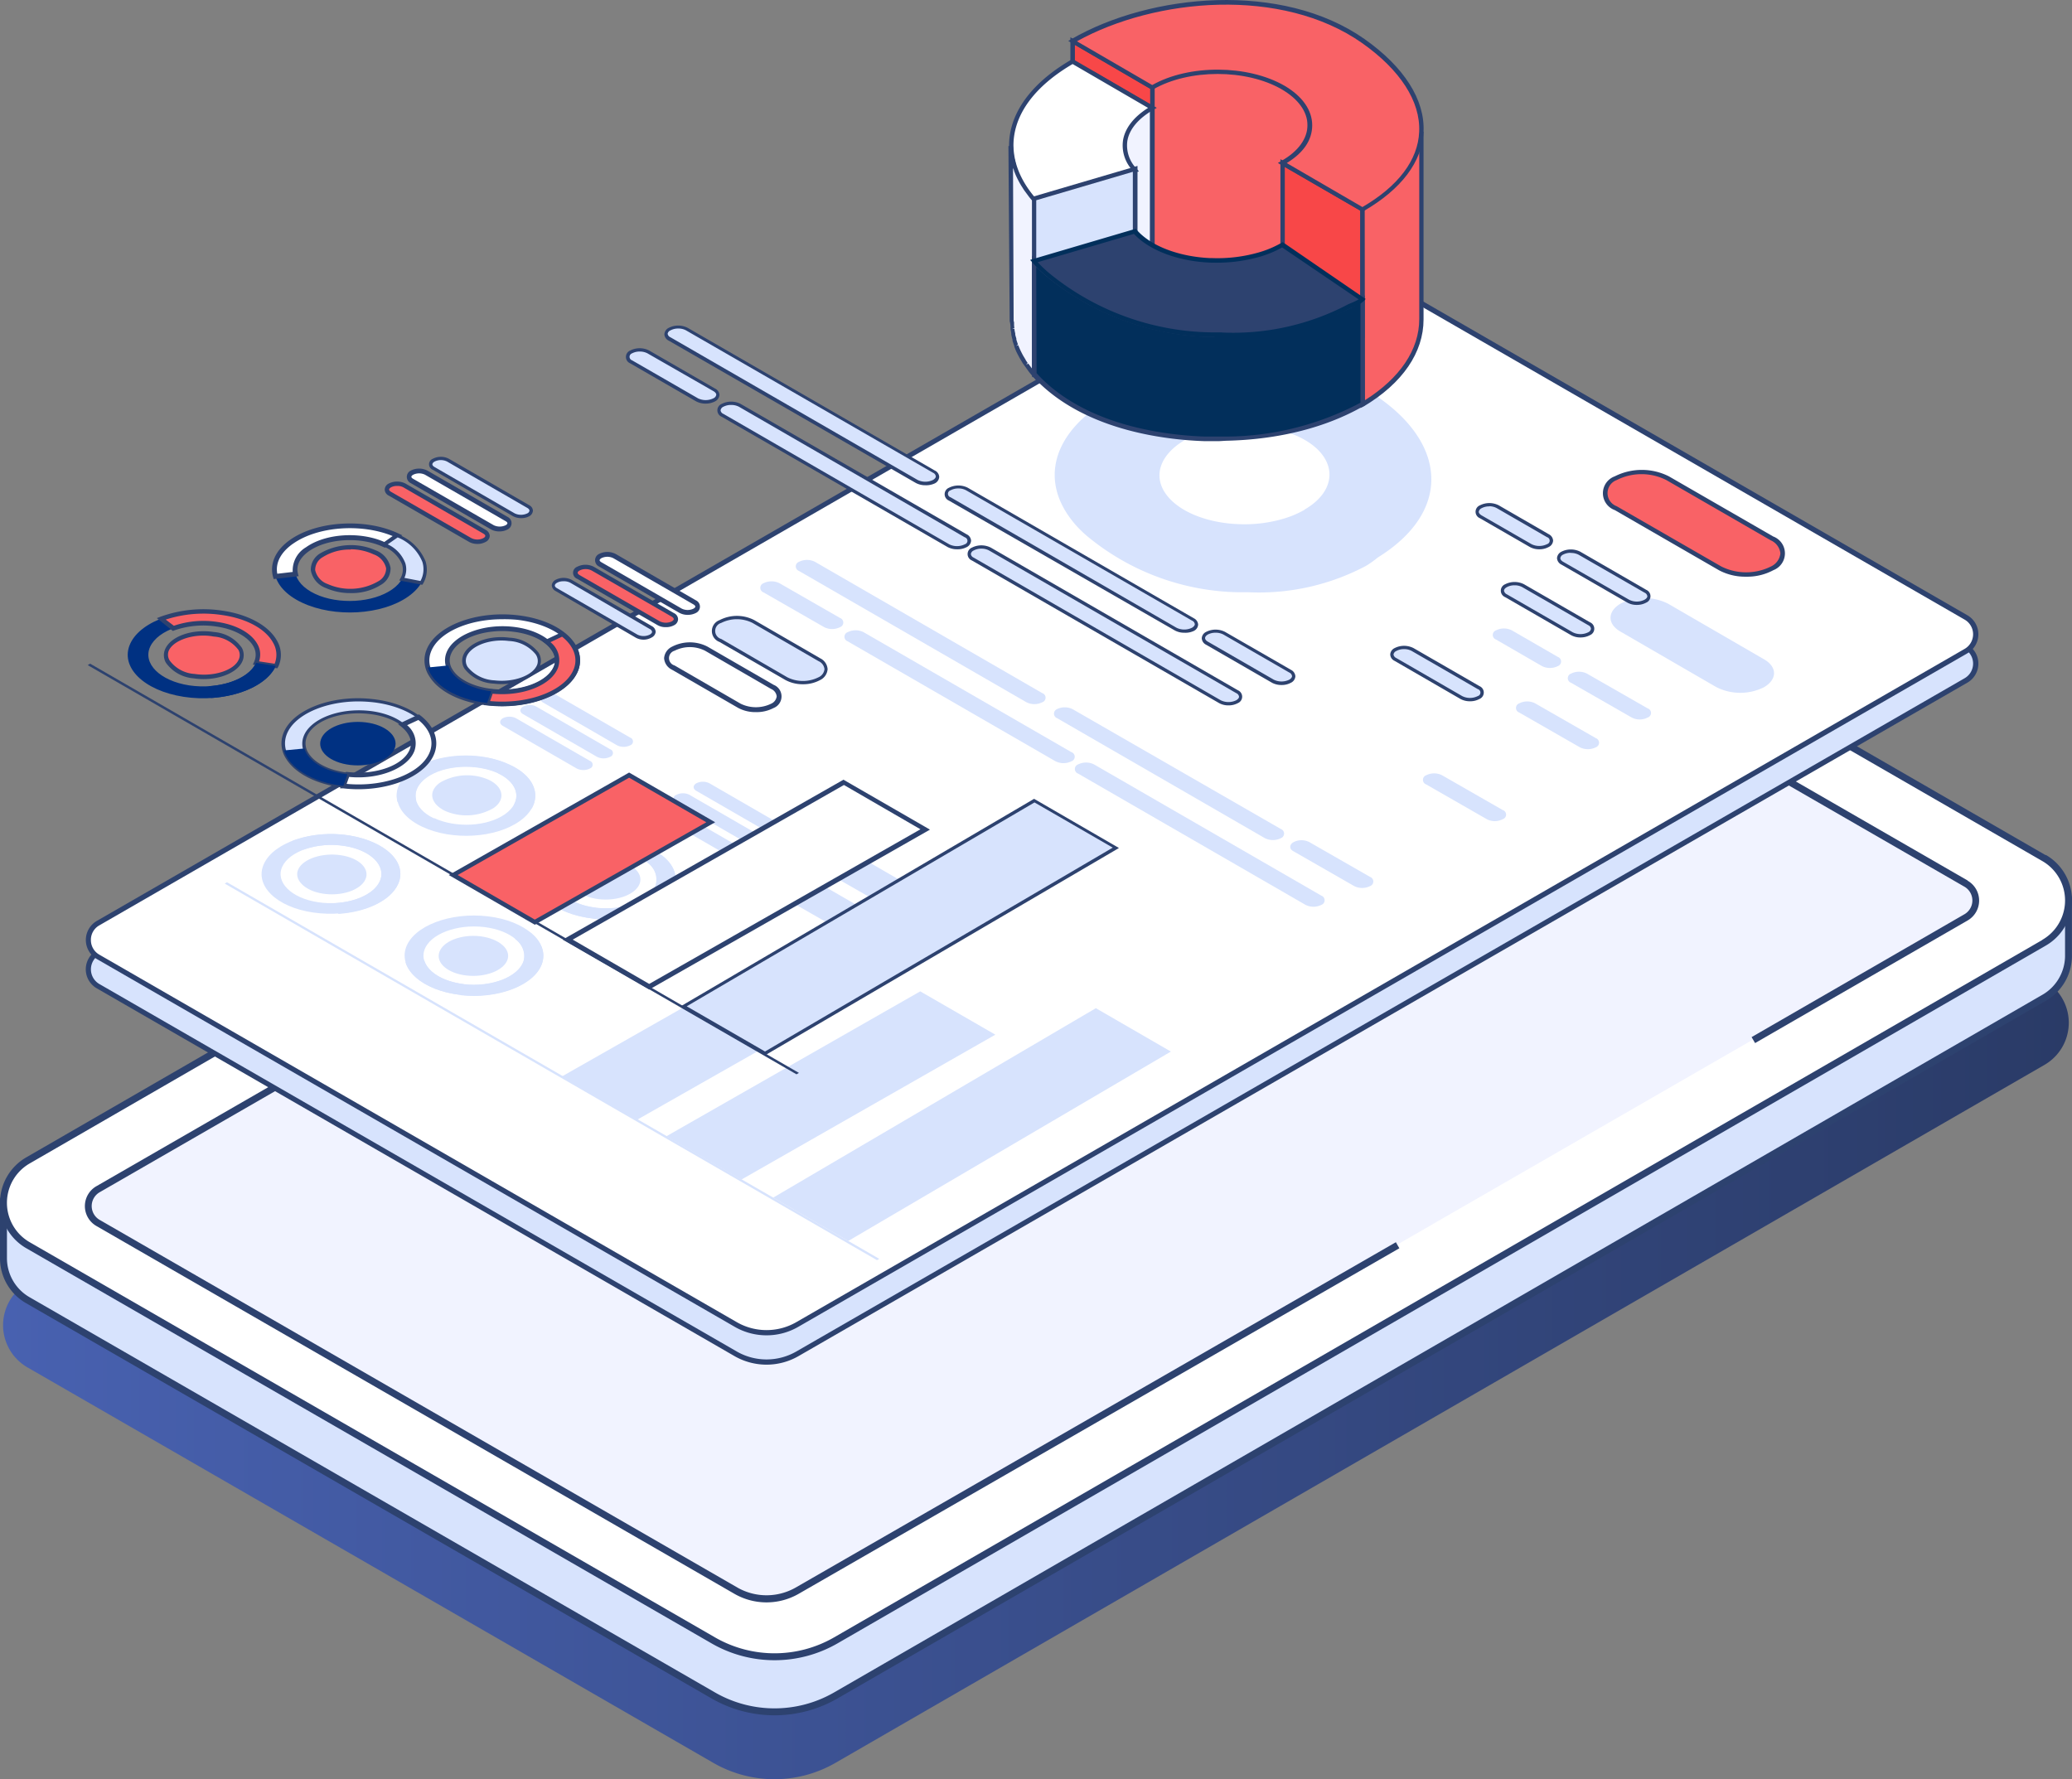 <?xml version="1.0" encoding="UTF-8"?> <svg xmlns="http://www.w3.org/2000/svg" xmlns:xlink="http://www.w3.org/1999/xlink" viewBox="0 0 297.93 255.89"><rect x="0" y="0" width="297.93" height="255.89" fill="#808080" stroke="none"/><defs><style>.cls-1{fill:url(#Безымянный_градиент_3);}.cls-2{fill:#d7e3fd;}.cls-3{fill:#2d426f;}.cls-4{fill:#fff;}.cls-5{fill:#f1f3ff;}.cls-6{fill:#f96266;}.cls-7{fill:#003182;}.cls-8{fill:url(#Безымянный_градиент_5);}.cls-9{fill:#f84748;}.cls-10{fill:#022f5b;}</style><linearGradient id="Безымянный_градиент_3" x1="-1770.82" y1="168.85" x2="-1473.89" y2="168.85" gradientTransform="matrix(-1, 0, 0, 1, -1473.39, 0)" gradientUnits="userSpaceOnUse"><stop offset="0" stop-color="#2a3b67"></stop><stop offset="1" stop-color="#4861b0"></stop></linearGradient><linearGradient id="Безымянный_градиент_5" x1="-1750.35" y1="46.39" x2="-1750.35" y2="46.39" gradientTransform="matrix(-1, 0, 0, 1, -1561.57, 0)" gradientUnits="userSpaceOnUse"><stop offset="0" stop-color="#00ffc5"></stop><stop offset="1" stop-color="#00aeec"></stop></linearGradient></defs><g id="Слой_2" data-name="Слой 2"><g id="Layer_1" data-name="Layer 1"><path class="cls-1" d="M293.91,141,195.35,84.16a17.62,17.62,0,0,0-17.6,0L4,184.5a7,7,0,0,0,0,12.19l98.55,56.84a17.57,17.57,0,0,0,17.6,0L293.91,153.19A7,7,0,0,0,293.91,141Z"></path><path class="cls-2" d="M293.91,131.32,195.35,74.48a17.57,17.57,0,0,0-17.6,0L4,174.82l0,0L.5,172.55v8.35A7,7,0,0,0,4,187l98.55,56.84a17.57,17.57,0,0,0,17.6,0L293.91,143.51a7,7,0,0,0,3.52-5.91v-8.44l-3.38,2.26Z"></path><path class="cls-3" d="M297.66,128.72a.49.49,0,0,0-.51,0L294,130.82,195.6,74.05a18.12,18.12,0,0,0-18.1,0L4,174.26.77,172.13a.5.5,0,0,0-.77.42v8.34a7.44,7.44,0,0,0,3.77,6.55l98.55,56.84a18.13,18.13,0,0,0,18.1,0L294.16,143.94a7.45,7.45,0,0,0,3.76-6.34v-8.44A.51.51,0,0,0,297.66,128.72ZM3.73,174.41Zm293.2-36.82a6.51,6.51,0,0,1-3.27,5.49L119.92,243.42a17.15,17.15,0,0,1-17.1,0L4.27,186.58A6.48,6.48,0,0,1,1,180.9v-7.42l2.7,1.78a.61.61,0,0,0,.57,0L178,74.91a17.17,17.17,0,0,1,17.1,0l98.59,56.87.1.06a.5.5,0,0,0,.54,0l2.6-1.74Z"></path><path class="cls-4" d="M293.91,123.4,195.35,66.56a17.57,17.57,0,0,0-17.6,0L4,166.9a7,7,0,0,0,0,12.19l98.55,56.84a17.57,17.57,0,0,0,17.6,0L293.91,135.59A7,7,0,0,0,293.91,123.4Z"></path><path class="cls-5" d="M282.68,127.08,191,74.18a8.79,8.79,0,0,0-8.8,0L14.1,171a2.81,2.81,0,0,0,0,4.85l91.72,52.89a8.79,8.79,0,0,0,8.8,0l168.06-96.87A2.79,2.79,0,0,0,282.68,127.08Z"></path><path class="cls-3" d="M282.93,126.64,191.2,73.75a9.44,9.44,0,0,0-9.29,0L13.85,170.61a3.3,3.3,0,0,0,0,5.71l91.72,52.89a9.27,9.27,0,0,0,9.3,0l86.34-49.68-.5-.87-86.34,49.69a8.46,8.46,0,0,1-8.3,0L14.35,175.46a2.3,2.3,0,0,1,0-4L182.4,74.61a8.46,8.46,0,0,1,8.3,0l91.73,52.9a2.29,2.29,0,0,1,0,4l-30.57,17.65.5.86,30.57-17.64a3.3,3.3,0,0,0,0-5.71Z"></path><path class="cls-3" d="M294.16,123,195.6,66.13a18.12,18.12,0,0,0-18.1,0L3.77,166.46a7.54,7.54,0,0,0,0,13.06l98.55,56.84a18.13,18.13,0,0,0,18.1,0L294.16,136a7.53,7.53,0,0,0,0-13.05Zm-.5,12.19L119.92,235.5a17.15,17.15,0,0,1-17.1,0L4.27,178.66a6.54,6.54,0,0,1,0-11.33L178,67a17.17,17.17,0,0,1,17.1,0l98.56,56.84a6.54,6.54,0,0,1,0,11.33Z"></path><path class="cls-2" d="M282.68,93,191,40.13a8.79,8.79,0,0,0-8.8,0L14.1,137a2.81,2.81,0,0,0,0,4.85l91.72,52.89a8.79,8.79,0,0,0,8.8,0L282.68,97.86A2.8,2.8,0,0,0,282.68,93Z"></path><path class="cls-3" d="M110.22,196.27a9.25,9.25,0,0,1-4.59-1.22l-91.71-52.9a3.16,3.16,0,0,1,0-5.48L182,39.81a9.31,9.31,0,0,1,9.17,0l91.72,52.9a3.16,3.16,0,0,1,0,5.47L114.8,195.05A9.21,9.21,0,0,1,110.22,196.27Zm76.33-157a8.43,8.43,0,0,0-4.21,1.13L14.28,137.31a2.44,2.44,0,0,0,0,4.21L106,194.41a8.58,8.58,0,0,0,8.44,0L282.5,97.54a2.43,2.43,0,0,0,0-4.2l-91.73-52.9A8.44,8.44,0,0,0,186.55,39.31Z"></path><path class="cls-4" d="M282.68,88.8,191,35.91a8.79,8.79,0,0,0-8.8,0l-168,96.86a2.8,2.8,0,0,0,0,4.84l91.72,52.9a8.79,8.79,0,0,0,8.8,0L282.68,93.64A2.8,2.8,0,0,0,282.68,88.8Z"></path><path class="cls-3" d="M110.22,192.05a9.13,9.13,0,0,1-4.59-1.23L13.92,137.93a3.17,3.17,0,0,1,0-5.48L182,35.59a9.31,9.31,0,0,1,9.17,0l91.72,52.9a3.16,3.16,0,0,1,0,5.47L114.8,190.82A9.09,9.09,0,0,1,110.22,192.05Zm76.33-157a8.43,8.43,0,0,0-4.21,1.13L14.28,133.09a2.38,2.38,0,0,0-1.21,2.1,2.41,2.41,0,0,0,1.21,2.11L106,190.19a8.58,8.58,0,0,0,8.44,0L282.5,93.32a2.43,2.43,0,0,0,0-4.2l-91.73-52.9A8.44,8.44,0,0,0,186.55,35.09Z"></path><path class="cls-2" d="M152,103.29l29.88,17.26a2.56,2.56,0,0,0,2.29,0,.7.7,0,0,0,0-1.32L154.24,102a2.54,2.54,0,0,0-2.28,0A.7.7,0,0,0,152,103.29Z"></path><path class="cls-2" d="M121.89,92.24l29.88,17.25a2.56,2.56,0,0,0,2.29,0,.69.69,0,0,0,0-1.31L124.17,90.92a2.54,2.54,0,0,0-2.28,0A.7.7,0,0,0,121.89,92.24Z"></path><path class="cls-2" d="M197,126.12l-8.72-5a2.48,2.48,0,0,0-2.28,0c-.64.36-.64,1,0,1.32l8.72,5a2.54,2.54,0,0,0,2.28,0A.7.7,0,0,0,197,126.12Z"></path><path class="cls-2" d="M120.79,88.88l-8.71-5a2.56,2.56,0,0,0-2.29,0,.7.7,0,0,0,0,1.32l8.72,5a2.54,2.54,0,0,0,2.28,0A.7.7,0,0,0,120.79,88.88Z"></path><path class="cls-2" d="M149.87,99.69,117.18,80.8a2.56,2.56,0,0,0-2.29,0,.7.7,0,0,0,0,1.32L147.59,101a2.54,2.54,0,0,0,2.28,0A.69.69,0,0,0,149.87,99.69Z"></path><path class="cls-2" d="M190,128.82l-32.69-18.88a2.56,2.56,0,0,0-2.29,0,.7.7,0,0,0,0,1.32l32.7,18.88a2.54,2.54,0,0,0,2.28,0A.7.7,0,0,0,190,128.82Z"></path><path class="cls-2" d="M246.8,98.83l-13.81-8c-1.88-1.09-1.89-2.86,0-4a7.63,7.63,0,0,1,6.87,0l13.8,8c1.9,1.1,1.9,2.87,0,4A7.63,7.63,0,0,1,246.8,98.83Z"></path><path class="cls-2" d="M118.55,132.47l-8.74-5a1.33,1.33,0,0,1,0-2.51,4.85,4.85,0,0,1,4.36,0l8.74,5.05a1.33,1.33,0,0,1,0,2.51A4.85,4.85,0,0,1,118.55,132.47Z"></path><polygon class="cls-2" points="32.31 127.08 126.1 181.24 126.43 181.05 32.64 126.89 32.31 127.08"></polygon><path class="cls-2" d="M124.79,128.88l-8.75-5a1.32,1.32,0,0,1,0-2.51,4.8,4.8,0,0,1,4.35,0l8.74,5.06a1.33,1.33,0,0,1,0,2.51A4.78,4.78,0,0,1,124.79,128.88Z"></path><polygon class="cls-2" points="111.17 172.25 121.97 178.48 168.36 151.24 157.57 145 111.17 172.25"></polygon><polygon class="cls-2" points="95.82 163.42 106.61 169.65 143.12 148.81 132.32 142.58 95.82 163.42"></polygon><polygon class="cls-2" points="80.69 154.88 91.48 161.12 114.76 147.89 103.96 141.65 80.69 154.88"></polygon><path class="cls-2" d="M159.77,57.21c-8.52,4.92-10.52,12.09-5.1,18.29h0a16.47,16.47,0,0,0,2.13,2,35.06,35.06,0,0,0,21.27,7.68h.16c.43,0,.87,0,1.31,0a32.8,32.8,0,0,0,16.87-3.79,13.79,13.79,0,0,0,1.7-1.21c10.35-6.4,10.14-16,.13-23-10.68-7.52-27.81-6.15-38.47,0Zm27.79,16.12a14.09,14.09,0,0,1-3.1,1.3,19.84,19.84,0,0,1-6.23.76v0c-4.2-.13-8.16-1.52-10.2-3.85h0c-2.42-2.77-1.41-6.06,2.36-8.27,4.8-2.73,12.49-2.72,17.22,0s4.74,7.25,0,10Z"></path><path class="cls-2" d="M70.27,112.15a7.74,7.74,0,0,0-7,.41c-1.74,1.23-1.42,3,.71,4.06a7.71,7.71,0,0,0,7-.41C72.72,115,72.4,113.16,70.27,112.15Z"></path><path class="cls-2" d="M73.31,110c-4.25-2-10.55-1.65-14,.82s-2.86,6.08,1.41,8.09,10.54,1.65,14-.81S77.57,112,73.31,110Zm-10.91,7.7c-3.09-1.46-3.55-4.11-1-5.9s7.11-2,10.2-.59,3.56,4.11,1,5.9S65.5,119.11,62.4,117.65Z"></path><path class="cls-2" d="M59.28,110.77c-1.89,1.33-2.56,3-2.12,4.58l2.67-.32c-.29-1.14.21-2.32,1.56-3.28,2.52-1.78,7.11-2,10.2-.59L73.31,110C69.06,107.93,62.76,108.3,59.28,110.77Z"></path><path class="cls-2" d="M73.31,110l-1.72,1.21c2.39,1.13,3.21,3,2.29,4.56l2.59.49C77.73,114,76.6,111.5,73.31,110Z"></path><path class="cls-2" d="M88.1,123.67c-2.69-.32-5.33.68-5.89,2.25s1.19,3.08,3.88,3.4,5.33-.69,5.89-2.24S90.8,124,88.1,123.67Z"></path><path class="cls-2" d="M89.18,120.81c-5.39-.64-10.67,1.37-11.77,4.48s2.37,6.16,7.76,6.8,10.67-1.37,11.78-4.48S94.56,121.44,89.18,120.81Zm-3.47,9.74c-3.91-.46-6.45-2.68-5.65-4.94s4.66-3.73,8.58-3.26,6.45,2.68,5.65,4.94S89.63,131,85.71,130.55Z"></path><path class="cls-2" d="M95.13,123,93,124a3,3,0,0,1,1.27,3.32c-.82,2.26-4.66,3.72-8.58,3.26l-.54,1.54c5.39.64,10.67-1.37,11.78-4.48C97.54,125.92,96.8,124.25,95.13,123Z"></path><path class="cls-2" d="M80,127.13l-2.7.26c.65,2.28,3.68,4.21,7.84,4.7l.54-1.54C82.69,130.19,80.5,128.79,80,127.13Z"></path><path class="cls-2" d="M69.07,134.66c-2.69-.32-5.33.68-5.89,2.25s1.19,3.08,3.88,3.39,5.33-.69,5.9-2.24S71.76,135,69.07,134.66Z"></path><path class="cls-2" d="M70.15,131.79c-5.39-.64-10.68,1.37-11.77,4.48s2.38,6.17,7.77,6.81,10.66-1.38,11.77-4.48S75.53,132.42,70.15,131.79Zm-3.47,9.75c-3.91-.47-6.45-2.69-5.64-4.95s4.65-3.72,8.57-3.26,6.46,2.69,5.65,4.95S70.61,142,66.68,141.54Z"></path><path class="cls-2" d="M76.11,134,74,135a3,3,0,0,1,1.26,3.32c-.81,2.25-4.65,3.72-8.58,3.26l-.53,1.54c5.38.64,10.66-1.38,11.77-4.48C78.52,136.91,77.77,135.24,76.11,134Z"></path><path class="cls-2" d="M61,138.12l-2.7.26c.66,2.27,3.69,4.21,7.86,4.7l.53-1.54C63.66,141.18,61.48,139.77,61,138.12Z"></path><path class="cls-2" d="M49,123c-2.66-.4-5.39.52-6.1,2s.87,3.12,3.54,3.53,5.4-.51,6.1-2.05S51.63,123.38,49,123Z"></path><path class="cls-2" d="M50.16,120.15c-5.32-.82-10.79,1-12.21,4.09s1.77,6.23,7.08,7,10.79-1,12.2-4.09S55.48,121,50.16,120.15Zm-4.43,9.61c-3.87-.59-6.17-2.9-5.14-5.12s5-3.56,8.87-3,6.17,2.89,5.14,5.12S49.59,130.35,45.73,129.76Z"></path><path class="cls-2" d="M50.16,120.15a16.31,16.31,0,0,0-8.11.78l1.6,1.27a11.83,11.83,0,0,1,5.81-.53c3.86.58,6.17,2.89,5.14,5.12l2.63.4C58.65,124.13,55.48,121,50.16,120.15Z"></path><path class="cls-2" d="M54.6,126.79c-.78,1.72-3.34,2.9-6.24,3.09l.29,1.56c4-.26,7.48-1.88,8.58-4.25Z"></path><path class="cls-2" d="M88.72,107.19,78.1,101.05c-.53-.3-.52-.78,0-1.09a2.06,2.06,0,0,1,1.9,0l10.62,6.13a.58.58,0,0,1,0,1.1A2.12,2.12,0,0,1,88.72,107.19Z"></path><path class="cls-2" d="M85.84,108.85l-10.63-6.14c-.52-.3-.51-.79,0-1.09a2.09,2.09,0,0,1,1.9,0l10.62,6.14a.57.57,0,0,1,0,1.09A2.12,2.12,0,0,1,85.84,108.85Z"></path><path class="cls-2" d="M82.93,110.53,72.3,104.4c-.52-.31-.51-.79,0-1.1a2.12,2.12,0,0,1,1.9,0l10.62,6.13a.58.58,0,0,1,0,1.1A2.12,2.12,0,0,1,82.93,110.53Z"></path><path class="cls-2" d="M110.75,119.88l-10.63-6.14c-.51-.29-.51-.78,0-1.08a2.09,2.09,0,0,1,1.9,0l10.62,6.14a.58.58,0,0,1,0,1.1A2.09,2.09,0,0,1,110.75,119.88Z"></path><path class="cls-2" d="M107.87,121.54l-10.62-6.13a.57.57,0,0,1,0-1.09,2.09,2.09,0,0,1,1.9,0l10.62,6.14a.58.58,0,0,1,0,1.1A2.09,2.09,0,0,1,107.87,121.54Z"></path><path class="cls-2" d="M105,123.23l-10.63-6.14a.58.58,0,0,1,0-1.09,2.15,2.15,0,0,1,1.9,0l10.62,6.14a.58.58,0,0,1,0,1.1A2.12,2.12,0,0,1,105,123.23Z"></path><path class="cls-2" d="M236.91,101.88l-8.73-5a2.54,2.54,0,0,0-2.28,0,.7.7,0,0,0,0,1.32l8.73,5a2.48,2.48,0,0,0,2.28,0A.69.69,0,0,0,236.91,101.88Z"></path><path class="cls-2" d="M224,94.48l-6.61-3.82a2.54,2.54,0,0,0-2.28,0,.7.7,0,0,0,0,1.32l6.61,3.82a2.54,2.54,0,0,0,2.28,0A.7.7,0,0,0,224,94.48Z"></path><path class="cls-2" d="M229.46,106.16l-8.72-5a2.5,2.5,0,0,0-2.29,0,.7.7,0,0,0,0,1.32l8.72,5a2.56,2.56,0,0,0,2.29,0A.7.7,0,0,0,229.46,106.16Z"></path><path class="cls-2" d="M216.07,116.5l-8.72-5a2.54,2.54,0,0,0-2.28,0,.7.7,0,0,0,0,1.32l8.72,5a2.48,2.48,0,0,0,2.28,0A.69.69,0,0,0,216.07,116.5Z"></path><path class="cls-2" d="M136.57,71.74,169,90.49a2.71,2.71,0,0,0,2.48,0,.75.75,0,0,0,0-1.42L139,70.31a2.75,2.75,0,0,0-2.47,0A.75.75,0,0,0,136.57,71.74Z"></path><path class="cls-3" d="M170.28,91a2.77,2.77,0,0,1-1.36-.33L136.45,72a1,1,0,0,1,0-1.85,3,3,0,0,1,2.71,0l32.48,18.76a1.11,1.11,0,0,1,.64.91,1.09,1.09,0,0,1-.64.93A2.77,2.77,0,0,1,170.28,91ZM137.8,70.25a2.29,2.29,0,0,0-1.12.27.52.52,0,0,0,0,1h0l32.48,18.76a2.52,2.52,0,0,0,2.24,0c.25-.15.4-.33.4-.51a.66.66,0,0,0-.4-.51L138.92,70.52A2.26,2.26,0,0,0,137.8,70.25Z"></path><path class="cls-2" d="M103.89,59.73l32.47,18.75a2.73,2.73,0,0,0,2.49,0,.76.76,0,0,0,0-1.43L106.37,58.3a2.71,2.71,0,0,0-2.48,0A.75.75,0,0,0,103.89,59.73Z"></path><path class="cls-3" d="M137.6,79a2.82,2.82,0,0,1-1.36-.33L103.77,59.94a1,1,0,0,1,0-1.85,3,3,0,0,1,2.72,0L139,76.85a1.08,1.08,0,0,1,.63.91,1.1,1.1,0,0,1-.63.93A2.83,2.83,0,0,1,137.6,79ZM105.13,58.24a2.37,2.37,0,0,0-1.12.26.67.67,0,0,0-.4.52.64.64,0,0,0,.4.5h0l32.47,18.76a2.51,2.51,0,0,0,2.25,0,.52.52,0,0,0,0-1L106.25,58.5A2.4,2.4,0,0,0,105.13,58.24Z"></path><path class="cls-2" d="M185.51,96.55,176,91.09a2.71,2.71,0,0,0-2.48,0c-.69.39-.69,1,0,1.43L183,98a2.77,2.77,0,0,0,2.48,0A.76.76,0,0,0,185.51,96.55Z"></path><path class="cls-3" d="M184.27,98.52a2.87,2.87,0,0,1-1.36-.32l-9.48-5.47a1.1,1.1,0,0,1-.63-.93,1.08,1.08,0,0,1,.63-.92,3,3,0,0,1,2.72,0l9.48,5.46a1.12,1.12,0,0,1,.63.93,1.1,1.1,0,0,1-.63.92A2.77,2.77,0,0,1,184.27,98.52ZM174.79,91a2.34,2.34,0,0,0-1.12.26c-.25.15-.39.33-.39.51s.14.37.39.51l9.48,5.47a2.52,2.52,0,0,0,2.24,0c.25-.15.39-.33.39-.51a.65.65,0,0,0-.39-.51l-9.48-5.47A2.34,2.34,0,0,0,174.79,91Z"></path><path class="cls-2" d="M102.69,56.08l-9.47-5.46a2.71,2.71,0,0,0-2.48,0c-.69.4-.69,1,0,1.43l9.48,5.47a2.75,2.75,0,0,0,2.47,0A.76.76,0,0,0,102.69,56.08Z"></path><path class="cls-3" d="M101.46,58.05a2.87,2.87,0,0,1-1.36-.32l-9.48-5.47a1,1,0,0,1,0-1.85,3,3,0,0,1,2.72,0l9.47,5.47a1.09,1.09,0,0,1,.64.92,1.14,1.14,0,0,1-.64.93A2.83,2.83,0,0,1,101.46,58.05ZM92,50.56a2.34,2.34,0,0,0-1.12.26.53.53,0,0,0,0,1l9.47,5.46a2.52,2.52,0,0,0,2.24,0,.66.66,0,0,0,.4-.51c0-.18-.15-.36-.4-.51L93.1,50.82A2.34,2.34,0,0,0,92,50.56Z"></path><path class="cls-2" d="M134.29,67.83,98.76,47.31a2.77,2.77,0,0,0-2.48,0,.76.76,0,0,0,0,1.43l35.54,20.52a2.75,2.75,0,0,0,2.47,0C135,68.86,135,68.21,134.29,67.83Z"></path><path class="cls-3" d="M133.05,69.79a2.86,2.86,0,0,1-1.35-.32L96.17,49a1.09,1.09,0,0,1-.64-.92,1.1,1.1,0,0,1,.63-.93,3,3,0,0,1,2.72,0l35.53,20.52a1.08,1.08,0,0,1,.64.91,1.12,1.12,0,0,1-.63.94A2.94,2.94,0,0,1,133.05,69.79ZM97.53,47.25a2.3,2.3,0,0,0-1.13.27A.65.65,0,0,0,96,48a.64.64,0,0,0,.39.5l35.54,20.52a2.52,2.52,0,0,0,2.24,0c.25-.15.39-.33.39-.51a.65.65,0,0,0-.39-.51h0L98.65,47.52A2.29,2.29,0,0,0,97.53,47.25Z"></path><path class="cls-2" d="M177.88,99.48,142.35,79a2.71,2.71,0,0,0-2.48,0,.76.76,0,0,0,0,1.43l35.53,20.52a2.77,2.77,0,0,0,2.48,0A.76.76,0,0,0,177.88,99.48Z"></path><path class="cls-3" d="M176.64,101.45a2.73,2.73,0,0,1-1.35-.33L139.75,80.61a1,1,0,0,1,0-1.85,3,3,0,0,1,2.72,0L178,99.28a1,1,0,0,1,0,1.84A2.77,2.77,0,0,1,176.64,101.45ZM141.11,78.91a2.29,2.29,0,0,0-1.12.27.65.65,0,0,0-.39.51.64.64,0,0,0,.39.5l35.53,20.52a2.52,2.52,0,0,0,2.24,0c.25-.15.4-.33.4-.51a.66.66,0,0,0-.4-.51h0L142.23,79.18A2.26,2.26,0,0,0,141.11,78.91Z"></path><path class="cls-6" d="M247.34,81.75l-15-8.66c-2.05-1.19-2.06-3.12,0-4.31a8.31,8.31,0,0,1,7.48,0l15,8.66c2.06,1.19,2.06,3.12,0,4.32A8.32,8.32,0,0,1,247.34,81.75Z"></path><path class="cls-3" d="M251.08,82.94a8,8,0,0,1-3.9-.92h0l-15-8.66a2.58,2.58,0,0,1,0-4.85,8.65,8.65,0,0,1,7.79,0l15,8.65A2.59,2.59,0,0,1,255,82,7.93,7.93,0,0,1,251.08,82.94Zm-3.58-1.47a8,8,0,0,0,7.15,0A2.35,2.35,0,0,0,256,79.58a2.31,2.31,0,0,0-1.39-1.87l-15-8.66a7.92,7.92,0,0,0-7.16,0,2,2,0,0,0,0,3.75Z"></path><path class="cls-4" d="M106.32,101.52,96.82,96c-1.3-.75-1.31-2,0-2.72a5.22,5.22,0,0,1,4.73,0l9.5,5.49c1.31.75,1.31,2,0,2.74A5.32,5.32,0,0,1,106.32,101.52Z"></path><path class="cls-3" d="M108.69,102.42a5.24,5.24,0,0,1-2.54-.6h0l-9.51-5.49a2,2,0,0,1-1.15-1.66A2,2,0,0,1,96.65,93a5.55,5.55,0,0,1,5.08,0l9.5,5.49a1.79,1.79,0,0,1,0,3.34A5.24,5.24,0,0,1,108.69,102.42Zm-2.19-1.21a5,5,0,0,0,4.38,0,1.33,1.33,0,0,0,.8-1.06,1.31,1.31,0,0,0-.8-1.06l-9.5-5.5a4.86,4.86,0,0,0-4.38,0,1.1,1.1,0,0,0,0,2.12Z"></path><polygon class="cls-3" points="12.61 95.66 114.52 154.51 114.88 154.31 12.96 95.45 12.61 95.66"></polygon><path class="cls-2" d="M113.09,97.61l-9.51-5.49c-1.3-.75-1.3-2,0-2.73a5.28,5.28,0,0,1,4.73,0l9.5,5.5c1.3.75,1.3,2,0,2.73A5.23,5.23,0,0,1,113.09,97.61Z"></path><path class="cls-3" d="M115.46,98.41a5.18,5.18,0,0,1-2.49-.59l-9.51-5.49a1.67,1.67,0,0,1,0-3.14,5.42,5.42,0,0,1,5,0l9.5,5.5A1.87,1.87,0,0,1,119,96.24a1.89,1.89,0,0,1-1.1,1.58A5.07,5.07,0,0,1,115.46,98.41Zm-2.25-1a5,5,0,0,0,4.48,0,1.44,1.44,0,0,0,.86-1.17,1.42,1.42,0,0,0-.85-1.15l-9.5-5.5a5,5,0,0,0-4.49,0,1.2,1.2,0,0,0,0,2.31Z"></path><polygon class="cls-2" points="98.29 144.73 110.03 151.51 160.45 121.91 148.72 115.13 98.29 144.73"></polygon><path class="cls-3" d="M110,151.78l-12.21-7,50.9-29.89.12.07,12.08,7-.35.21Zm-11.26-7.05,11.26,6.5L160,121.91l-11.25-6.5Z"></path><polygon class="cls-4" points="81.62 135.14 93.35 141.92 133.02 119.27 121.28 112.49 81.62 135.14"></polygon><path class="cls-3" d="M93.35,142.32l-12.44-7.18,40.37-23,12.44,7.18Zm-11-7.18,11,6.37,39-22.24-11-6.37Z"></path><polygon class="cls-6" points="65.17 125.86 76.9 132.64 102.2 118.27 90.46 111.49 65.17 125.86"></polygon><path class="cls-3" d="M76.9,133l-12.37-7.15,25.93-14.74,12.37,7.15Zm-11.09-7.15,11.09,6.41,24.66-14-11.1-6.41Z"></path><path class="cls-6" d="M53.85,79.43a8.45,8.45,0,0,0-7.64.44c-1.89,1.34-1.54,3.31.78,4.41a8.37,8.37,0,0,0,7.63-.44C56.52,82.5,56.16,80.53,53.85,79.43Z"></path><path class="cls-3" d="M50.41,85.3a8.56,8.56,0,0,1-3.56-.73A3.34,3.34,0,0,1,44.69,82,2.73,2.73,0,0,1,46,79.61a8.82,8.82,0,0,1,8-.47h0a3.38,3.38,0,0,1,2.16,2.53A2.72,2.72,0,0,1,54.8,84.1,7.83,7.83,0,0,1,50.41,85.3Zm0-6.26a7.19,7.19,0,0,0-4,1.09A2.1,2.1,0,0,0,45.32,82a2.76,2.76,0,0,0,1.8,2,8,8,0,0,0,7.31-.42,2.11,2.11,0,0,0,1.09-1.85,2.77,2.77,0,0,0-1.8-2A7.83,7.83,0,0,0,50.42,79Z"></path><path class="cls-7" d="M57.16,77c-4.63-2.2-11.47-1.8-15.25.88s-3.11,6.62,1.53,8.8,11.46,1.79,15.25-.88S61.78,79.22,57.16,77ZM45.3,85.41c-3.36-1.59-3.86-4.47-1.1-6.42s7.72-2.23,11.09-.64,3.86,4.47,1.11,6.41S48.67,87,45.3,85.41Z"></path><path class="cls-4" d="M41.91,77.92c-2,1.45-2.78,3.27-2.31,5l2.9-.34c-.31-1.24.24-2.52,1.7-3.57,2.74-1.93,7.72-2.23,11.09-.64L57.16,77C52.53,74.84,45.69,75.24,41.91,77.92Z"></path><path class="cls-3" d="M39.35,83.28,39.27,83c-.54-1.92.35-3.88,2.43-5.35h0c3.88-2.75,10.88-3.16,15.6-.92l.55.26-2.53,1.78-.18-.09c-3.26-1.54-8.08-1.27-10.74.61-1.29.92-1.85,2.06-1.56,3.19l.1.39Zm2.76-5.07c-1.75,1.24-2.53,2.76-2.24,4.31l2.22-.26A3.86,3.86,0,0,1,44,78.71c2.8-2,7.8-2.3,11.26-.76l1.2-.85c-4.5-1.86-10.8-1.4-14.34,1.11Z"></path><path class="cls-2" d="M57.16,77l-1.87,1.31c2.59,1.23,3.49,3.21,2.49,5l2.81.54C62,81.45,60.73,78.72,57.16,77Z"></path><path class="cls-3" d="M60.71,84.11l-3.31-.63.17-.29a2.49,2.49,0,0,0,.25-2,4.68,4.68,0,0,0-2.64-2.57l-.36-.18,2.31-1.63.13.06a7,7,0,0,1,3.93,3.86,4,4,0,0,1-.4,3.28Zm-2.57-1,2.32.45a3.54,3.54,0,0,0,.27-2.75,6.44,6.44,0,0,0-3.55-3.52l-1.43,1A4.91,4.91,0,0,1,58.28,81,3,3,0,0,1,58.14,83.13Z"></path><path class="cls-2" d="M73.23,92c-2.93-.35-5.8.74-6.4,2.44s1.29,3.35,4.22,3.69,5.79-.74,6.4-2.43S76.16,92.29,73.23,92Z"></path><path class="cls-3" d="M72.14,98.39A8.42,8.42,0,0,1,71,98.32a5.65,5.65,0,0,1-4.19-2.12,2.13,2.13,0,0,1-.23-1.89c.64-1.8,3.63-3,6.65-2.6h0a5.64,5.64,0,0,1,4.18,2.12,2.12,2.12,0,0,1,.24,1.9C77.1,97.3,74.74,98.39,72.14,98.39Zm0-6.27c-2.41,0-4.56,1-5.06,2.35a1.62,1.62,0,0,0,.18,1.47,5.26,5.26,0,0,0,3.85,1.91c2.76.33,5.57-.71,6.14-2.28A1.66,1.66,0,0,0,77,94.08a5.24,5.24,0,0,0-3.83-1.89h0A8.08,8.08,0,0,0,72.11,92.12Z"></path><path class="cls-4" d="M74.4,88.84c-5.86-.7-11.6,1.49-12.79,4.87s2.58,6.69,8.43,7.39,11.6-1.5,12.8-4.87S80.25,89.52,74.4,88.84ZM70.63,99.42c-4.25-.5-7-2.9-6.14-5.37s5.06-4,9.32-3.54,7,2.92,6.14,5.38S74.89,99.92,70.63,99.42Z"></path><path class="cls-3" d="M72.2,101.58a18.16,18.16,0,0,1-2.2-.13c-3.84-.46-6.94-2-8.28-4.2a4.1,4.1,0,0,1-.44-3.66c1.25-3.53,7.15-5.81,13.17-5.1h0c3.83.45,6.92,2,8.27,4.18a4.14,4.14,0,0,1,.45,3.68C82.07,99.44,77.39,101.58,72.2,101.58Zm0-12.52c-4.89,0-9.26,1.94-10.26,4.76a3.42,3.42,0,0,0,.37,3.06c1.22,2,4.19,3.45,7.77,3.87,5.71.68,11.28-1.41,12.43-4.64A3.48,3.48,0,0,0,82.13,93c-1.22-2-4.2-3.44-7.77-3.86h0A19.68,19.68,0,0,0,72.2,89.06Zm0,10.8a14.44,14.44,0,0,1-1.6-.09c-2.82-.33-5.1-1.49-6.1-3.09a3.08,3.08,0,0,1-.33-2.74c.94-2.61,5.3-4.3,9.69-3.78,2.82.33,5.1,1.49,6.1,3.09A3.11,3.11,0,0,1,80.28,96C79.46,98.28,76,99.86,72.19,99.86Zm0-9.1c-3.51,0-6.66,1.39-7.39,3.41a2.35,2.35,0,0,0,.27,2.14c.87,1.4,3,2.46,5.58,2.76h0c4.1.49,8.12-1,9-3.3a2.38,2.38,0,0,0-.27-2.15c-.87-1.4-3-2.46-5.58-2.76A11.78,11.78,0,0,0,72.21,90.76Z"></path><path class="cls-6" d="M80.86,91.2l-2.28,1.08A3.2,3.2,0,0,1,80,95.89c-.88,2.45-5.06,4-9.32,3.53L70,101.1c5.85.69,11.6-1.5,12.8-4.87C83.49,94.4,82.68,92.58,80.86,91.2Z"></path><path class="cls-3" d="M72.2,101.55a20.59,20.59,0,0,1-2.2-.13l-.39,0,.8-2.3.26,0c4.12.5,8.15-1,9-3.32.4-1.13-.06-2.28-1.27-3.25l-.4-.32,2.92-1.38.15.12c2,1.52,2.76,3.48,2.09,5.39C82,99.41,77.38,101.55,72.2,101.55Zm-1.73-.72c5.58.53,10.94-1.54,12.07-4.71.56-1.58-.07-3.23-1.72-4.55l-1.67.79A3.31,3.31,0,0,1,80.25,96c-.91,2.54-5.11,4.2-9.41,3.77Z"></path><path class="cls-7" d="M64.46,95.71,61.52,96c.71,2.47,4,4.58,8.52,5.11l.59-1.68C67.35,99,65,97.51,64.46,95.71Z"></path><path class="cls-7" d="M52.55,103.89c-2.93-.35-5.8.74-6.4,2.44s1.29,3.35,4.22,3.69,5.79-.75,6.4-2.43S55.47,104.23,52.55,103.89Z"></path><path class="cls-2" d="M53.72,100.77c-5.86-.69-11.6,1.5-12.79,4.87s2.58,6.71,8.44,7.4,11.58-1.49,12.79-4.87S59.57,101.46,53.72,100.77ZM50,111.36c-4.25-.5-7-2.91-6.12-5.37s5-4,9.3-3.54,7,2.92,6.14,5.37S54.22,111.86,50,111.36Z"></path><path class="cls-3" d="M51.54,113.4a18.16,18.16,0,0,1-2.2-.13c-3.81-.44-6.87-2-8.2-4.14a4,4,0,0,1-.43-3.57c1.22-3.48,7.07-5.73,13-5,3.8.44,6.86,2,8.2,4.13a4.05,4.05,0,0,1,.44,3.58C61.3,111.29,56.67,113.4,51.54,113.4Zm0-12.52c-4.93,0-9.35,2-10.35,4.84a3.57,3.57,0,0,0,.38,3.16c1.24,2,4.25,3.49,7.86,3.92,5.73.68,11.36-1.43,12.54-4.71a3.6,3.6,0,0,0-.4-3.17c-1.24-2-4.25-3.48-7.84-3.91h0A20.41,20.41,0,0,0,51.51,100.88Zm0,10.81a14.12,14.12,0,0,1-1.59-.09h0c-2.79-.33-5-1.47-6-3a3,3,0,0,1-.31-2.65c.91-2.56,5.19-4.21,9.56-3.7,2.79.33,5,1.47,6,3.05a3,3,0,0,1,.32,2.64C58.69,110.14,55.28,111.69,51.51,111.69ZM50,111.13c4.17.47,8.23-1,9.08-3.39a2.51,2.51,0,0,0-.28-2.23c-.89-1.44-3.06-2.52-5.66-2.82-4.16-.5-8.22,1-9.06,3.38a2.53,2.53,0,0,0,.27,2.24c.89,1.43,3,2.51,5.65,2.82Z"></path><path class="cls-4" d="M60.19,103.14l-2.29,1.07a3.19,3.19,0,0,1,1.37,3.61c-.88,2.45-5.05,4-9.32,3.54L49.37,113c5.85.69,11.58-1.49,12.79-4.87C62.81,106.34,62,104.52,60.19,103.14Z"></path><path class="cls-3" d="M51.53,113.51a18,18,0,0,1-2.2-.13l-.44,0,.82-2.35.28,0c4.1.48,8.12-1,8.95-3.32.39-1.11-.06-2.25-1.26-3.21l-.44-.35,3-1.41.17.13c2,1.53,2.76,3.51,2.08,5.42C61.39,111.37,56.71,113.51,51.53,113.51Zm-1.69-.77c5.54.52,10.87-1.54,12-4.69.55-1.56-.06-3.19-1.68-4.5l-1.62.75a3.38,3.38,0,0,1,1.07,3.64c-.91,2.54-5.1,4.22-9.41,3.8Z"></path><path class="cls-7" d="M43.77,107.65l-2.93.28c.71,2.47,4,4.58,8.53,5.11l.58-1.68C46.67,111,44.29,109.45,43.77,107.65Z"></path><path class="cls-6" d="M30.68,91.19c-2.89-.44-5.85.56-6.63,2.23s.95,3.39,3.85,3.83,5.86-.56,6.63-2.23S33.59,91.63,30.68,91.19Z"></path><path class="cls-3" d="M29.28,97.67a8.69,8.69,0,0,1-1.43-.11,5.39,5.39,0,0,1-4-2.25,2.19,2.19,0,0,1-.08-2c.85-1.83,3.91-2.89,7-2.41a5.38,5.38,0,0,1,4,2.26,2.19,2.19,0,0,1,.06,2C34.13,96.67,31.8,97.67,29.28,97.67Zm0-6.26c-2.26,0-4.39.86-5,2.14A1.57,1.57,0,0,0,24.4,95,4.81,4.81,0,0,0,28,96.93c2.71.42,5.59-.51,6.29-2a1.55,1.55,0,0,0,0-1.45,4.81,4.81,0,0,0-3.57-1.93h0A8.17,8.17,0,0,0,29.32,91.41Z"></path><path class="cls-7" d="M32,88.12c-5.79-.89-11.73,1.1-13.27,4.45s1.92,6.76,7.69,7.65,11.73-1.12,13.26-4.45S37.78,89,32,88.12ZM27.18,98.57C23,97.92,20.47,95.42,21.6,93s5.44-3.87,9.64-3.23,6.71,3.14,5.58,5.57S31.38,99.21,27.18,98.57Z"></path><path class="cls-6" d="M32,88.12a17.68,17.68,0,0,0-8.82.85l1.74,1.38a12.89,12.89,0,0,1,6.32-.58c4.19.63,6.71,3.14,5.58,5.57l2.86.43C41.22,92.45,37.78,89,32,88.12Z"></path><path class="cls-3" d="M39.87,96.12l-3.51-.53.17-.38A2.43,2.43,0,0,0,36.46,93c-.76-1.4-2.78-2.51-5.27-2.88a12.58,12.58,0,0,0-6.16.56l-.17.07-2.31-1.85.52-.2a18.21,18.21,0,0,1,9-.86c3.71.56,6.63,2.19,7.79,4.36A4,4,0,0,1,40,95.91Zm-2.61-1,2.23.34a3.41,3.41,0,0,0-.21-3c-1.07-2-3.81-3.5-7.33-4h0a17.65,17.65,0,0,0-8.12.65L25,90a13.21,13.21,0,0,1,6.31-.54c2.72.41,4.86,1.61,5.72,3.21A3,3,0,0,1,37.26,95.08Z"></path><path class="cls-7" d="M36.82,95.34C36,97.2,33.19,98.49,30,98.69l.32,1.7c4.33-.28,8.13-2,9.32-4.62Z"></path><path class="cls-2" d="M73.9,74,62.36,67.37c-.58-.33-.57-.86,0-1.19a2.27,2.27,0,0,1,2.06,0L76,72.85A.63.63,0,0,1,76,74,2.33,2.33,0,0,1,73.9,74Z"></path><path class="cls-3" d="M74.93,74.52a2.44,2.44,0,0,1-1.15-.27h0L62.24,67.57a.85.85,0,0,1,0-1.59,2.49,2.49,0,0,1,2.3,0l11.54,6.67a.94.94,0,0,1,.55.8,1,1,0,0,1-.55.81A2.38,2.38,0,0,1,74.93,74.52ZM74,73.83a2.1,2.1,0,0,0,1.83,0,.5.5,0,0,0,.3-.39c0-.13-.11-.27-.31-.39L64.3,66.39a2,2,0,0,0-1.82,0c-.2.12-.31.26-.31.39s.11.27.3.38Z"></path><path class="cls-4" d="M70.77,75.84,59.22,69.17c-.56-.33-.56-.85,0-1.18a2.27,2.27,0,0,1,2.06,0l11.54,6.67c.57.33.58.86,0,1.19A2.27,2.27,0,0,1,70.77,75.84Z"></path><path class="cls-3" d="M71.81,76.43a2.41,2.41,0,0,1-1.21-.29h0L59.05,69.48a1,1,0,0,1,0-1.79,2.62,2.62,0,0,1,2.42,0L73,74.35a1,1,0,0,1,0,1.79A2.4,2.4,0,0,1,71.81,76.43ZM71,75.54a2,2,0,0,0,1.71,0c.16-.09.25-.2.25-.29s-.09-.2-.25-.29L61.12,68.28a1.94,1.94,0,0,0-1.71,0c-.16.09-.26.2-.26.29s.09.2.25.29Z"></path><path class="cls-6" d="M67.61,77.67,56.06,71c-.57-.33-.56-.86,0-1.19a2.3,2.3,0,0,1,2.06,0l11.54,6.66a.63.63,0,0,1,0,1.2A2.3,2.3,0,0,1,67.61,77.67Z"></path><path class="cls-3" d="M68.64,78.23a2.44,2.44,0,0,1-1.19-.29L55.9,71.28a1,1,0,0,1-.58-.86,1,1,0,0,1,.59-.88,2.66,2.66,0,0,1,2.38,0L69.83,76.2a1.07,1.07,0,0,1,.59.88,1,1,0,0,1-.59.86A2.33,2.33,0,0,1,68.64,78.23ZM57.1,69.89a1.79,1.79,0,0,0-.88.2c-.16.1-.27.22-.27.32s.1.22.27.32l11.55,6.66a1.94,1.94,0,0,0,1.74,0c.17-.09.27-.21.27-.32s-.1-.22-.27-.32L58,70.09A1.75,1.75,0,0,0,57.1,69.89Z"></path><path class="cls-4" d="M97.84,87.83,86.29,81.16c-.56-.32-.56-.85,0-1.18a2.27,2.27,0,0,1,2.06,0l11.55,6.66a.64.64,0,0,1,0,1.2A2.32,2.32,0,0,1,97.84,87.83Z"></path><path class="cls-3" d="M98.88,88.43a2.41,2.41,0,0,1-1.21-.3L86.12,81.47a1,1,0,0,1,0-1.79,2.62,2.62,0,0,1,2.42,0l11.54,6.67a1,1,0,0,1,0,1.8A2.51,2.51,0,0,1,98.88,88.43Zm-.86-.9a1.91,1.91,0,0,0,1.71,0c.16-.09.25-.2.25-.29s-.09-.2-.25-.3L88.19,80.28a1.93,1.93,0,0,0-1.72,0c-.15.09-.25.2-.25.29s.09.2.25.29Z"></path><path class="cls-6" d="M94.71,89.64,83.17,83a.63.63,0,0,1,0-1.19,2.27,2.27,0,0,1,2.06,0l11.54,6.67a.63.63,0,0,1,0,1.19A2.27,2.27,0,0,1,94.71,89.64Z"></path><path class="cls-3" d="M95.75,90.2a2.3,2.3,0,0,1-1.2-.29L83,83.25a.93.93,0,0,1,0-1.74,2.61,2.61,0,0,1,2.37,0l11.54,6.67a1,1,0,0,1,.59.88,1,1,0,0,1-.59.87A2.39,2.39,0,0,1,95.75,90.2ZM84.2,81.85a1.78,1.78,0,0,0-.87.21c-.17.09-.27.21-.27.32s.1.22.26.32l11.55,6.66a2,2,0,0,0,1.75,0c.16-.1.26-.22.26-.32s-.1-.23-.26-.33L85.07,82.05A1.86,1.86,0,0,0,84.2,81.85Z"></path><path class="cls-2" d="M91.55,91.46,80,84.8a.63.63,0,0,1,0-1.19,2.27,2.27,0,0,1,2.06,0l11.54,6.66a.63.63,0,0,1,0,1.2A2.27,2.27,0,0,1,91.55,91.46Z"></path><path class="cls-3" d="M92.59,92a2.32,2.32,0,0,1-1.16-.28L79.88,85a1,1,0,0,1-.54-.81,1,1,0,0,1,.55-.8,2.52,2.52,0,0,1,2.3,0l11.54,6.66a1,1,0,0,1,.55.81,1,1,0,0,1-.55.81A2.37,2.37,0,0,1,92.59,92ZM81,83.6a1.8,1.8,0,0,0-.91.22c-.2.11-.31.25-.31.39s.11.27.3.38l11.55,6.67a2,2,0,0,0,1.82,0c.19-.11.31-.25.31-.39a.53.53,0,0,0-.31-.39L82,83.81A1.91,1.91,0,0,0,81,83.6Z"></path><path class="cls-2" d="M236.59,85.05l-9.48-5.47a2.77,2.77,0,0,0-2.48,0,.76.76,0,0,0,0,1.43l9.49,5.47a2.69,2.69,0,0,0,2.47,0C237.28,86.09,237.27,85.45,236.59,85.05Z"></path><path class="cls-3" d="M235.35,87a2.7,2.7,0,0,1-1.35-.33l-9.49-5.47a1.11,1.11,0,0,1-.63-.92,1.12,1.12,0,0,1,.63-.93,3,3,0,0,1,2.72,0l9.48,5.48a1,1,0,0,1,0,1.84A2.77,2.77,0,0,1,235.35,87Zm-9.48-7.49a2.29,2.29,0,0,0-1.12.26.65.65,0,0,0-.39.51c0,.18.14.36.39.51l9.49,5.46a2.44,2.44,0,0,0,2.23,0c.25-.14.4-.32.4-.5a.66.66,0,0,0-.4-.51L227,79.79A2.3,2.3,0,0,0,225.87,79.53Z"></path><path class="cls-2" d="M222.57,77l-7.18-4.15a2.71,2.71,0,0,0-2.48,0c-.69.4-.69,1,0,1.43l7.18,4.15a2.77,2.77,0,0,0,2.48,0A.76.76,0,0,0,222.57,77Z"></path><path class="cls-3" d="M221.33,79a2.77,2.77,0,0,1-1.36-.33l-7.18-4.14a1,1,0,0,1,0-1.85,3,3,0,0,1,2.72,0l7.18,4.15a1.11,1.11,0,0,1,.63.92,1.08,1.08,0,0,1-.63.92A2.77,2.77,0,0,1,221.33,79Zm-7.18-6.17a2.3,2.3,0,0,0-1.13.27.67.67,0,0,0-.39.51c0,.18.15.36.4.51l7.18,4.14a2.52,2.52,0,0,0,2.24,0,.52.52,0,0,0,0-1l-7.18-4.15A2.26,2.26,0,0,0,214.15,72.81Z"></path><path class="cls-2" d="M228.5,89.71,219,84.24a2.71,2.71,0,0,0-2.48,0c-.69.39-.69,1,0,1.43L226,91.14a2.73,2.73,0,0,0,2.49,0A.76.76,0,0,0,228.5,89.71Z"></path><path class="cls-3" d="M227.25,91.68a2.73,2.73,0,0,1-1.35-.33l-9.48-5.47a1,1,0,0,1,0-1.85,3,3,0,0,1,2.72,0l9.48,5.47a1,1,0,0,1,0,1.85A2.83,2.83,0,0,1,227.25,91.68Zm-9.47-7.5a2.26,2.26,0,0,0-1.12.27c-.25.14-.4.32-.4.5a.69.69,0,0,0,.4.52l9.47,5.46a2.48,2.48,0,0,0,2.25,0,.63.63,0,0,0,.38-.51.62.62,0,0,0-.38-.5l-9.48-5.47A2.29,2.29,0,0,0,217.78,84.18Z"></path><path class="cls-2" d="M212.61,98.89l-9.48-5.47a2.77,2.77,0,0,0-2.48,0,.75.75,0,0,0,0,1.43l9.48,5.47a2.71,2.71,0,0,0,2.48,0A.76.76,0,0,0,212.61,98.89Z"></path><path class="cls-3" d="M211.37,100.86a2.83,2.83,0,0,1-1.37-.33l-9.47-5.48a1.06,1.06,0,0,1-.63-.91,1.08,1.08,0,0,1,.63-.93,3,3,0,0,1,2.72,0l9.48,5.47a1,1,0,0,1,0,1.85A2.79,2.79,0,0,1,211.37,100.86Zm-9.48-7.5a2.24,2.24,0,0,0-1.12.27.66.66,0,0,0-.4.51.69.69,0,0,0,.4.5l9.47,5.47a2.48,2.48,0,0,0,2.25,0,.52.52,0,0,0,0-1L203,93.63A2.24,2.24,0,0,0,201.89,93.36Z"></path><path class="cls-6" d="M204.38,18.93v27c0,4.42-2.83,8.85-8.45,12.22l-.06-28.61S204.39,23.35,204.38,18.93Z"></path><path class="cls-3" d="M195.62,58.68l-.05-29.34.13-.09c.08-.06,8.35-6.09,8.36-10.3v0h.63v27c0,4.72-3,9.16-8.6,12.5Zm.58-29,.06,27.88c5.05-3.18,7.82-7.3,7.81-11.66V21.34C202.25,25.08,197.13,29,196.2,29.67Z"></path><path class="cls-8" d="M188.78,46.45v-.12h0Z"></path><path class="cls-6" d="M188.35,17.26h0a4.92,4.92,0,0,0-.09-.76,5.26,5.26,0,0,0-.21-.75c-1.31-3.48-5.65-5.08-9-5.68a21.28,21.28,0,0,0-11.45,1,14.6,14.6,0,0,0-1.91.91l0,29.09a15.48,15.48,0,0,1,1.92-.92,21.3,21.3,0,0,1,11.24-1c3.2.54,7.19,1.94,8.88,5a6.23,6.23,0,0,1,.41.76,2.83,2.83,0,0,0,.16.36Z"></path><path class="cls-3" d="M188.67,46.56l-.6-1.23a3.75,3.75,0,0,1-.18-.39,2.88,2.88,0,0,0-.27-.52l-.11-.19c-1.8-3.21-6.2-4.39-8.67-4.81a21,21,0,0,0-11.07,1,13.46,13.46,0,0,0-1.87.9l-.48.27,0-29.82.16-.09a14.82,14.82,0,0,1,2-.94,21.69,21.69,0,0,1,11.62-1c2.26.41,7.69,1.8,9.22,5.89a4.32,4.32,0,0,1,.23.8,4.45,4.45,0,0,1,.09.71h0V46.56Zm-13.59-8.09a23.07,23.07,0,0,1,3.87.33c2.56.43,7.14,1.67,9.09,5.07V17.25a4.42,4.42,0,0,0-.08-.7,4.29,4.29,0,0,0-.2-.7c-1.42-3.78-6.59-5.09-8.74-5.48a21,21,0,0,0-11.28,1,12.88,12.88,0,0,0-1.71.81l0,28.37a13.35,13.35,0,0,1,1.48-.68A20.53,20.53,0,0,1,175.08,38.47Z"></path><polygon class="cls-9" points="195.88 48.07 184.43 41.41 184.43 23.44 195.88 30.1 195.88 48.07"></polygon><path class="cls-3" d="M196.2,48.62l-12.09-7V22.89l12.09,7Zm-11.46-7.39,10.83,6.29V30.28L184.74,24Z"></path><polygon class="cls-9" points="165.7 43.81 154.25 37.15 154.25 5.91 165.7 12.57 165.7 43.81"></polygon><path class="cls-3" d="M166,44.36l-12.09-7v-32l12.09,7ZM154.56,37l10.82,6.28V12.75L154.56,6.46Z"></path><path class="cls-6" d="M196,5.89c10.88,7.67,11.45,17.53-.13,24.21l-11.47-6.66c5.2-3,5.23-7.88.06-10.88s-13.58-3-18.79,0L154.23,5.89C165.81-.79,184.43-2.29,196,5.89Z"></path><path class="cls-3" d="M195.9,30.47l-.16-.09-12-6.94.48-.28C186.69,21.77,188,19.92,188,18s-1.31-3.76-3.7-5.15c-5.08-2.95-13.36-2.95-18.47,0l-.16.09-.16-.09L153.6,5.89l.47-.27c11.38-6.57,30.26-8.36,42.14,0h0c5.68,4,8.69,8.73,8.48,13.31-.19,4.33-3.18,8.29-8.63,11.44Zm-10.85-7,10.85,6.31c5.15-3,8-6.76,8.16-10.83.2-4.36-2.72-8.89-8.21-12.76h0c-11.52-8.11-29.73-6.5-41-.25l10.83,6.29c5.3-3,13.75-2.93,19,.09,2.59,1.51,4,3.53,4,5.7S187.38,22,185.05,23.43Z"></path><path class="cls-5" d="M165.7,15.55V40.7l-.15.19a9.41,9.41,0,0,0-2.31,1.91v.92L162,45.28l-4.42,5.43V10.81Z"></path><path class="cls-3" d="M157.23,51.6V10.26L166,15.37V40.81l-.31.35a9.5,9.5,0,0,0-2.16,1.76v.91Zm.63-40.24V49.82l5.06-6.21v-.93l.07-.09a10.33,10.33,0,0,1,2.35-2l0-.06V15.73Z"></path><path class="cls-4" d="M154.23,8.84l11.47,6.67c-4.17,2.4-5.14,5.9-2.5,8.93l-14.52,4.28C142.79,22,145,14.19,154.23,8.84Z"></path><path class="cls-3" d="M148.58,29.08l-.13-.15c-2.66-3-3.77-6.38-3.22-9.66.67-4,3.73-7.75,8.84-10.7l.16-.09.16.09,11.94,6.94-.47.27c-2.18,1.26-3.48,2.81-3.76,4.49a4.78,4.78,0,0,0,1.34,4l.33.38Zm5.65-19.87c-4.85,2.84-7.75,6.35-8.38,10.16-.5,3,.51,6.14,2.94,9l13.86-4.09a5.25,5.25,0,0,1-1.17-4.11c.29-1.74,1.53-3.34,3.6-4.65Z"></path><path class="cls-5" d="M145.44,22a.38.38,0,0,0,0,.1c0,.23.07.47.11.7a.19.19,0,0,1,0,.08q.08.36.18.72c0,.05,0,.1,0,.15q.1.36.24.72l0,.1c.1.26.21.51.33.77,0,0,0,0,0,0,.12.26.25.52.4.78a1,1,0,0,0,.08.14,1.59,1.59,0,0,0,.13.22l.15.26.15.22c.05.08.1.17.16.25l.16.22.18.25.16.22.17.21c.16.21.33.41.5.61l0,25.19c-.18-.2-.34-.4-.5-.6l-.06-.08a.76.76,0,0,1-.11-.14l-.17-.22-.18-.25-.16-.22c-.05-.08-.11-.16-.16-.25l-.14-.22c-.06-.08-.11-.17-.16-.25s-.09-.15-.13-.22a.43.43,0,0,0,0-.07.3.3,0,0,1,0-.08c-.14-.26-.28-.51-.4-.77v0c-.12-.26-.22-.52-.32-.77l0-.07a.06.06,0,0,1,0,0q-.13-.36-.24-.72a.57.57,0,0,1,0-.14c-.07-.24-.13-.48-.18-.73a0,0,0,0,0,0,0V48a5.5,5.5,0,0,1-.11-.69s0-.07,0-.11c0-.24,0-.48,0-.72v-.07a2.33,2.33,0,0,1-.07-.25L145.29,21v0c0,.11.06.22.07.33S145.41,21.75,145.44,22Z"></path><path class="cls-3" d="M149.05,54.77l-.56-.64c-.18-.2-.35-.41-.51-.61l-.86-1.19a1.64,1.64,0,0,1-.14-.22l-.37-.62c-.15-.28-.29-.54-.42-.8s-.24-.56-.34-.82l0-.08c-.1-.28-.18-.52-.26-.77l0-.15c-.07-.24-.13-.49-.18-.74l0-.09c0-.24-.08-.48-.11-.72v-.11c0-.24,0-.49-.06-.74v-.08a.54.54,0,0,1-.06-.25L145,21v0h.64a.31.31,0,0,0,0,.08,1.11,1.11,0,0,1,.05.24,3.13,3.13,0,0,0,0,.43l.06.37c0,.22.07.44.12.67l-.28.14.3-.06a6.46,6.46,0,0,0,.17.7l0,.14c.07.23.14.46.23.7l-.26.21.3-.11c.1.25.2.5.31.75s.26.52.4.77l.08.14c0,.08.09.15.13.22l.29.46.16.25.66.89.49.59.08.09v.12Zm-1.2-2.49.56.76,0-24.19c-.15-.18-.3-.35-.44-.53l-.68-.92c-.06-.09-.12-.17-.17-.26l-.31-.49-.13-.22-.06-.11c-.17-.3-.3-.56-.43-.83s-.24-.55-.34-.81l-.05-.12c0-.13-.09-.26-.14-.4l.09,22a.61.61,0,0,1,.06.24v.08c0,.22,0,.45.05.69l-.31.11.32,0c0,.23.06.46.11.68V48h0a.22.22,0,0,1,0,.06c0,.17.1.41.16.64l0,.14c.07.24.15.47.23.7l-.25.22.29-.12c.1.25.2.5.32.75s.26.53.4.78l.36.6c0,.07.09.14.13.22l.14.2-.2.27Z"></path><polygon class="cls-2" points="163.25 49.52 163.25 49.65 148.81 53.9 148.73 53.92 148.73 53.92 148.73 53.8 148.7 38.55 148.68 28.73 148.68 28.56 157.54 25.95 163.2 24.28 163.23 39.19 163.24 42.8 163.24 43.72 163.25 49.52"></polygon><path class="cls-3" d="M148.78,54.24h-.37V53.8l0-25.48,15.15-4.46,0,26ZM149,28.8l0,24.7,13.89-4.09,0-24.7Z"></path><path class="cls-10" d="M195.89,43l-.87.48a39.89,39.89,0,0,1-19.31,4.53c-.47,0-.62,0-1.43,0v.09h-.16c-7.85-.08-17-3.15-23.12-8.34a18.79,18.79,0,0,1-2.31-2.22l0,16.21a17.25,17.25,0,0,0,1.34,1.37c6.07,5.63,15.17,7.68,23.22,8,.33,0,1,0,1,0,.81,0,1.34,0,2,0,6.76-.18,13.75-1.6,19.65-5Z"></path><path class="cls-3" d="M175.25,63.45h-1l-1,0c-5.72-.19-16.37-1.49-23.43-8a17.81,17.81,0,0,1-1.36-1.4l-.08-.09v-.12l0-17.06.56.64a18.11,18.11,0,0,0,2.27,2.18A38.15,38.15,0,0,0,174,47.81v-.08h1.73a39.45,39.45,0,0,0,19.18-4.49l.86-.47.47-.28,0,15.81-.16.09c-5.38,3.1-12.23,4.84-19.8,5Zm-26.2-9.79a16.14,16.14,0,0,0,1.23,1.26c6.91,6.4,17.39,7.68,23,7.87l1,0c.8,0,1.33,0,2,0a41.57,41.57,0,0,0,19.34-4.87l0-14.35-.41.22a40.05,40.05,0,0,1-19.47,4.57c-.33,0-.51,0-.9,0h-.2v.1l-.5,0A38.76,38.76,0,0,1,150.79,40,19.88,19.88,0,0,1,149,38.39Z"></path><path class="cls-3" d="M184.43,35.22a14.71,14.71,0,0,1-3.37,1.41,21.77,21.77,0,0,1-6.77.83v0c-4.56-.14-8.87-1.66-11.08-4.18l-14.52,4.27A18.79,18.79,0,0,0,151,39.79a38.18,38.18,0,0,0,23.12,8.34h1.59A35.69,35.69,0,0,0,194.05,44a6.37,6.37,0,0,0,1.84-1Z"></path><path class="cls-10" d="M177.14,48.48l-1.44,0c-.46,0-.94,0-1.41,0H174A38.36,38.36,0,0,1,150.79,40a19.26,19.26,0,0,1-2.34-2.25l-.33-.37,15.19-4.48.14.16c2,2.31,6.05,3.86,10.55,4.06h.3a21.5,21.5,0,0,0,6.67-.81,14.49,14.49,0,0,0,3.3-1.39l.17-.1L196.36,43l-.22.26a4.16,4.16,0,0,1-1.6.91l-.34.15A35.75,35.75,0,0,1,177.14,48.48Zm-1.44-.66a35.45,35.45,0,0,0,18.2-4.08l.4-.17a7.81,7.81,0,0,0,1.06-.51l-11-7.47a15.78,15.78,0,0,1-3.26,1.35,22.56,22.56,0,0,1-6.54.84h0l-.33,0c-4.69-.15-8.95-1.73-11.18-4.14l-13.84,4.07a17.66,17.66,0,0,0,1.94,1.81,37.65,37.65,0,0,0,22.92,8.28h1.58Z"></path></g></g></svg> 